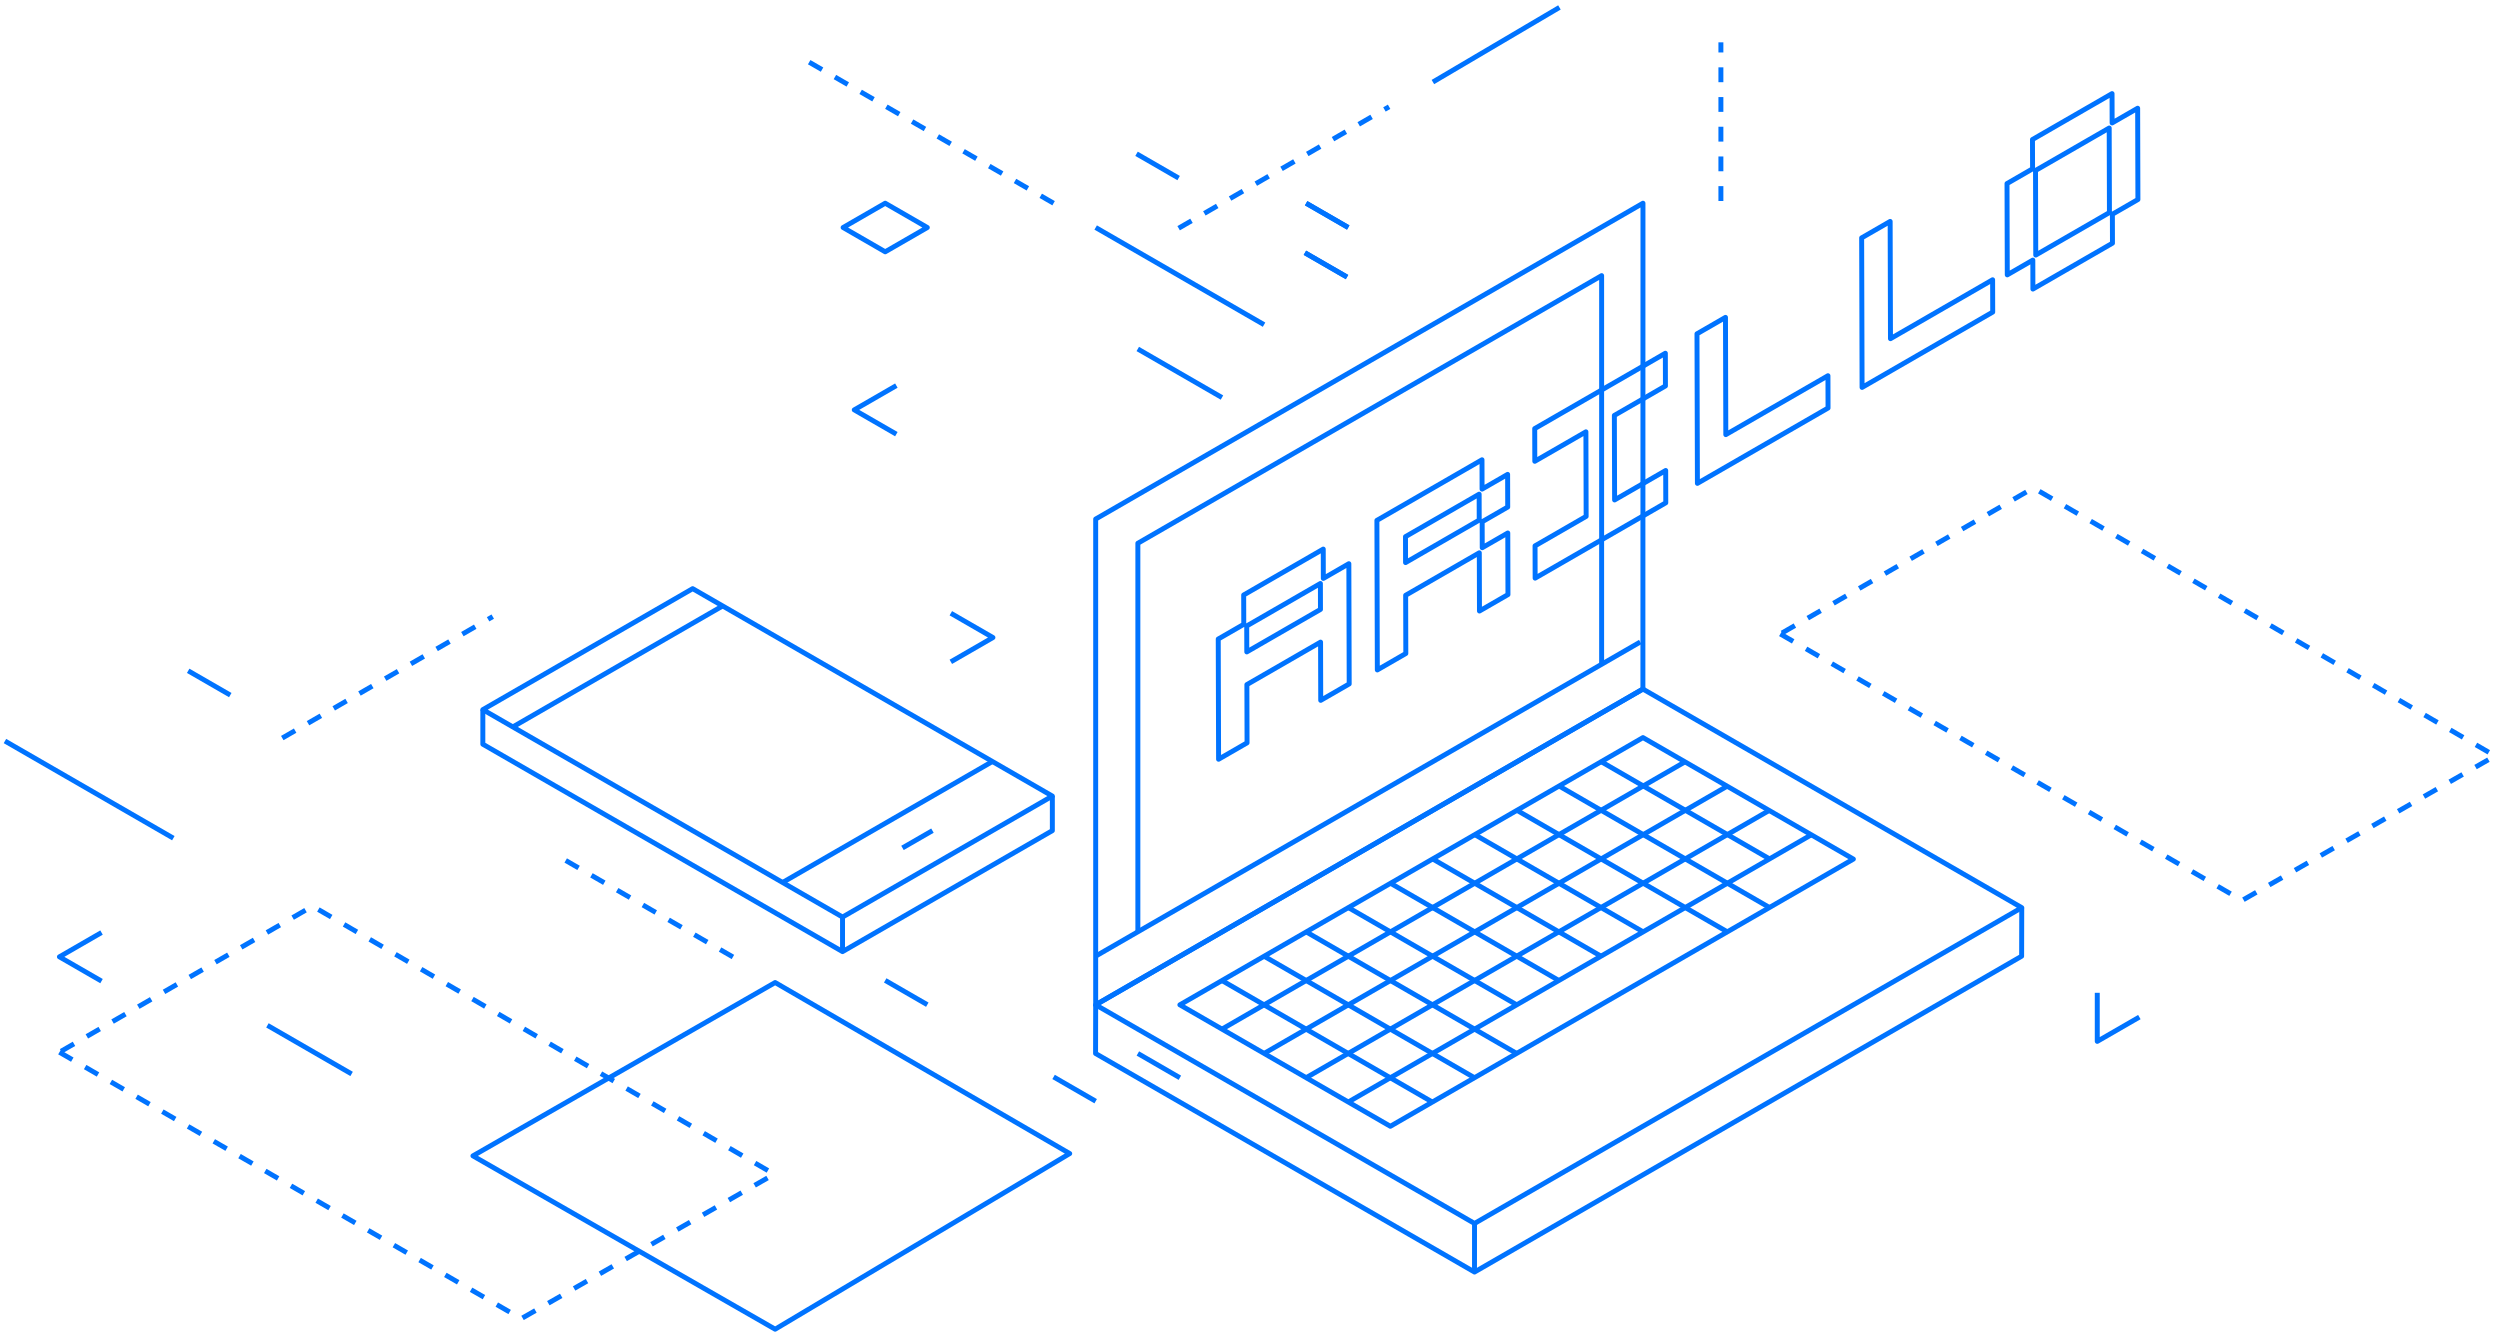 <svg id="Layer_1" xmlns="http://www.w3.org/2000/svg" width="1010" height="540" viewBox="0 0 1010 540"><g fill="none" stroke="#0073FF" stroke-width="2" stroke-linejoin="round"><path id="Stroke-1" d="M663.759 82.104L442.654 209.696v196.256l221.077-127.576z"/><path id="Stroke-2" d="M442.654 405.952l153.053 88.322 221.076-127.577-153.052-88.321z"/><path id="Stroke-4" d="M476.666 405.952l187.093-107.966 85.003 49.085L561.695 455.02z"/><path id="Stroke-5" d="M493.672 415.766l187.065-107.977"/><path id="Stroke-6" d="M510.678 425.604L697.743 317.63"/><path id="Stroke-7" d="M527.684 435.393L714.75 327.417"/><path id="Stroke-8" d="M544.689 445.232l187.067-107.976"/><path id="Stroke-9" d="M493.672 396.139l84.984 49.094"/><path id="Stroke-10" d="M510.715 386.325l84.984 49.094"/><path id="Stroke-11" d="M527.757 376.512l84.984 49.093"/><path id="Stroke-12" d="M544.8 366.697l67.913 39.232"/><path id="Stroke-13" d="M561.843 356.884l67.877 39.212"/><path id="Stroke-14" d="M578.885 347.071l67.907 39.228"/><path id="Stroke-15" d="M595.928 337.257l67.915 39.231"/><path id="Stroke-16" d="M612.971 327.444l84.985 49.093"/><path id="Stroke-17" d="M630.015 317.63l84.983 49.095"/><path id="Stroke-18" d="M647.056 307.816l67.694 39.104"/><path id="Stroke-19" d="M442.609 386.299l220.054-126.935"/><path id="Stroke-20" d="M459.697 376.49V219.473l187.359-108.119v157.013"/><path id="Stroke-21" d="M510.678 131.171l-68.024-39.254"/><path id="Stroke-22" stroke-dasharray="6" d="M425.648 82.104L323.612 23.222"/><path id="Stroke-24" d="M476.166 71.943L459.16 62.13"/><path id="Stroke-24-Copy" d="M374.63 405.897l-17.005-9.813"/><path id="Stroke-25" d="M544.689 91.917l-17.005-9.813"/><path id="Stroke-26" d="M544.19 111.938l-17.006-9.813"/><path id="Stroke-25_1_" d="M544.689 91.917l-17.005-9.813"/><path id="Stroke-26_1_" d="M544.19 111.938l-17.006-9.813"/><path id="Stroke-26-Copy" d="M442.654 444.893l-17.006-9.814"/><path id="Stroke-27" d="M493.672 160.612l-34.012-19.627"/><path id="Stroke-28" stroke-dasharray="6" d="M476.166 92.201l85.029-49.068"/><path id="Stroke-28-Copy-2" stroke-dasharray="6" d="M114.039 298.173l85.03-49.068"/><path id="Stroke-28-Copy" stroke-dasharray="6" d="M695.242 81.203V17.105"/><path id="Stroke-29" d="M578.885 33.142L630.015 3"/><path id="Stroke-32" d="M847.296 401.083v19.627l17.006-9.813"/><path id="Stroke-33" d="M357.625 82.104l-17.007 9.813 17.007 9.813 17.005-9.813z"/><path id="Stroke-34" d="M442.654 405.952l-.045 19.652 153.09 88.302 221.039-127.607.045-19.602"/><path id="Stroke-36" d="M595.707 494.274l-.008 19.632"/><path id="Stroke-39" d="M459.697 425.604l16.968 9.813"/><path id="Stroke-1_1_" d="M70.024 338.627L2 299.373"/><path id="Stroke-2_1_" stroke-dasharray="6" d="M296.103 386.62l-68.024-39.254"/><path id="Stroke-3" d="M93.032 280.82l-17.006-9.813"/><path id="Stroke-4_1_" d="M142.049 433.873l-34.011-19.627"/><path id="Stroke-6_1_" d="M384.133 267.377l17.007-9.813-17.007-9.814"/><path id="Stroke-7_1_" d="M41.014 376.747l-17.006 9.815 17.006 9.813"/><path id="Stroke-7-Copy" d="M362.126 155.778l-17.006 9.814 17.006 9.813"/><path id="Page-1" d="M313.158 396.939l119.006 69.1L313.158 537l-122.092-70.03z"/><path id="Page-1_1_" stroke-dasharray="6" d="M719.25 256.121L905.813 363.77 1008 305.392 821.507 197.111z"/><path id="Page-1-Copy" stroke-dasharray="6" d="M24.008 425.097l186.563 107.649 102.186-58.379-186.493-108.279z"/><path id="Stroke-1_2_" d="M822.351 68.887l29.764-17.165.096 34.153-29.766 17.166-.094-34.154zm41.365 11.72l-.104-36.882-10.313 5.944-.033-11.845-32.143 18.536.033 11.848-10.322 5.953.107 36.881 10.321-5.953.031 11.688 32.144-18.537-.033-11.686 10.312-5.947z"/><path id="Stroke-3_1_" d="M697.228 175.589l-.135-47.366-11.511 6.637.172 60.418 52.774-30.436-.037-13.05z"/><path id="Stroke-4_2_" d="M763.753 136.825l-.133-47.367-11.512 6.639.171 60.418 52.777-30.437-.039-13.05z"/><path id="Stroke-5_1_" d="M652.299 201.979l-.096-34.155 20.632-11.899-.035-13.211-52.776 30.437.035 13.209 20.646-11.903.096 34.155-20.643 11.904.036 13.05 52.777-30.434-.035-13.052z"/><path id="Stroke-6_2_" d="M597.603 210.12l-29.756 17.161-.029-10.472 29.756-17.16.029 10.471zm1.222 11.162l-.03-10.484 10.321-5.953-.036-13.197-10.323 5.95-.031-11.845-42.456 24.483.172 60.418 11.509-6.64-.064-23.523 29.751-17.157.069 23.519 11.51-6.636-.071-24.886-10.321 5.951z"/><path id="Stroke-7_2_" d="M533.47 246.201l-29.767 17.167-.029-10.472 29.767-17.166.029 10.471zm1.155-12.52l-.033-11.847-32.144 18.537.034 11.848-10.312 5.948.137 48.567 11.5-6.632-.068-23.522 29.767-17.166.066 23.521 11.5-6.631-.138-48.568-10.309 5.945z"/><path id="Stroke-1_3_" d="M195.067 286.696l145.314 83.793 84.766-48.88-145.314-83.793z"/><path id="Stroke-3_2_" d="M425.147 321.609v13.967l-84.766 48.878-145.314-83.793v-13.965"/><path id="Stroke-6_3_" d="M316.163 356.523l84.767-48.879"/><path id="Stroke-7_3_" d="M364.601 342.558l12.109-6.981"/><path id="Stroke-8_1_" d="M207.177 293.68l84.766-48.88"/><path id="Stroke-10_1_" d="M340.381 370.489v13.965"/></g></svg>